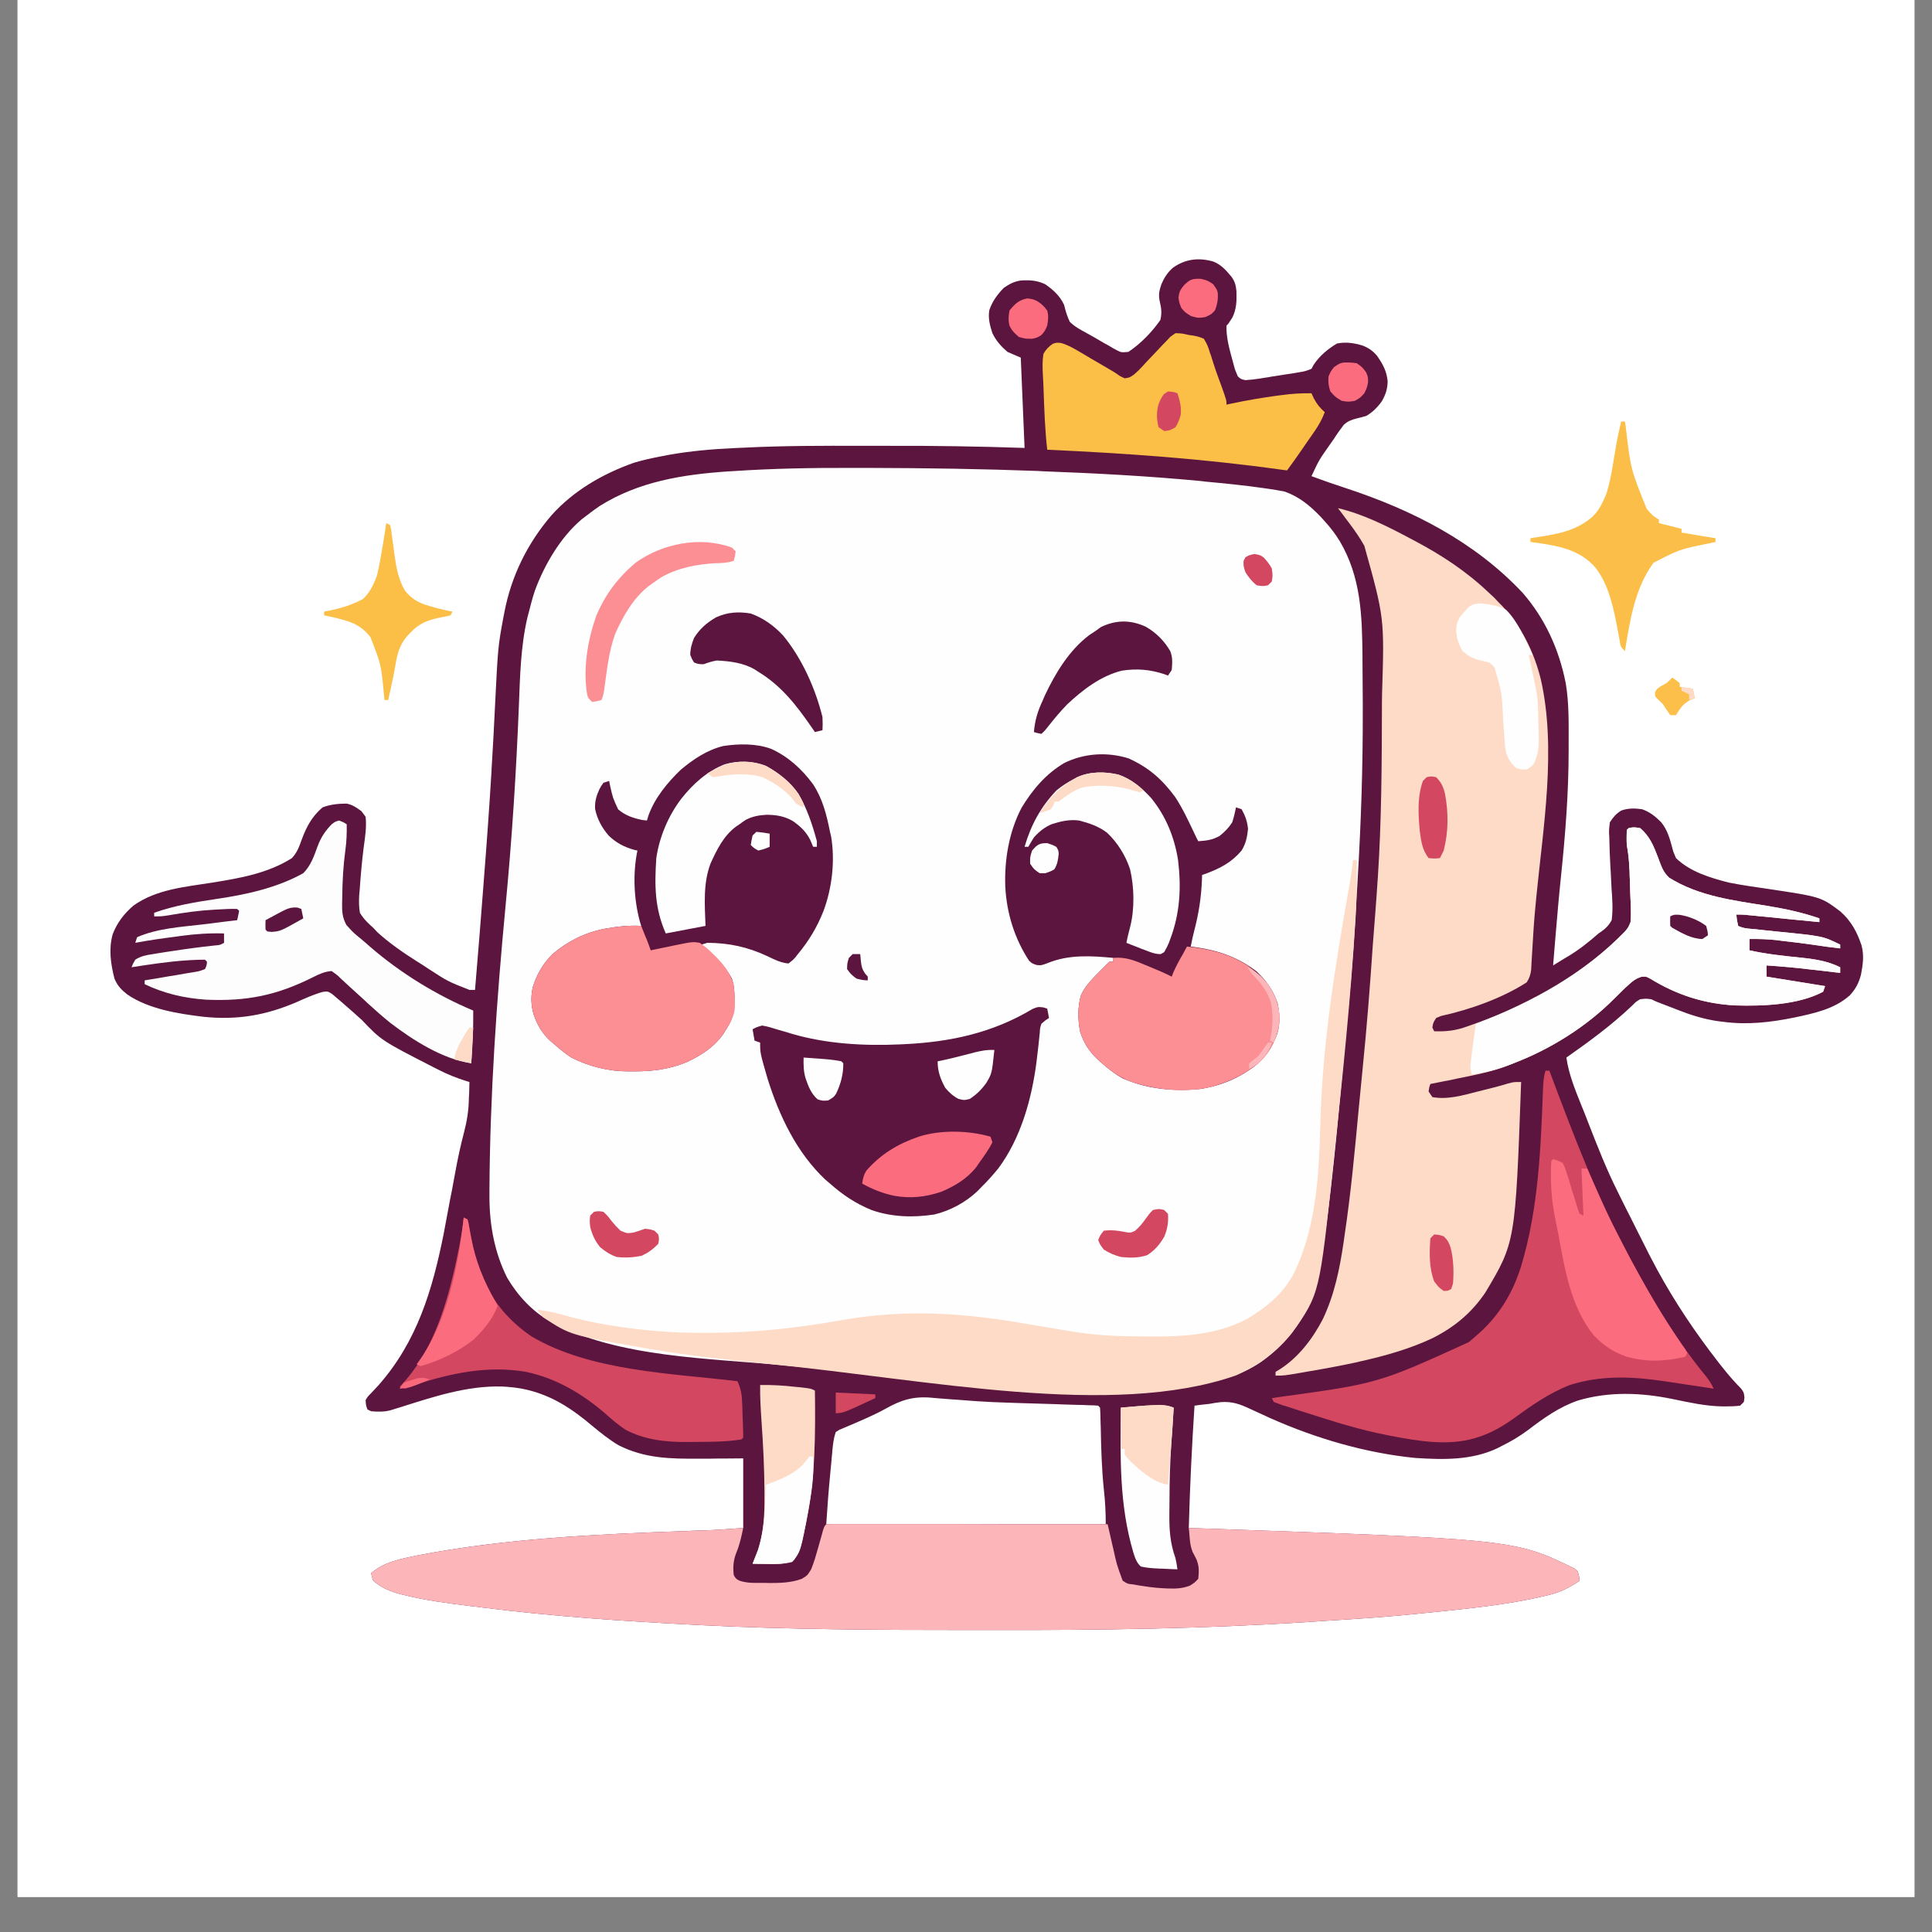 <svg xmlns="http://www.w3.org/2000/svg" xmlns:xlink="http://www.w3.org/1999/xlink" width="72" zoomAndPan="magnify" viewBox="0 0 54 54" height="72" preserveAspectRatio="xMidYMid meet" version="1.0"><rect x="0" y="0" width="54" height="54" fill="#808080" stroke="none"/><defs><clipPath id="66074da869"><path d="M 0.492 0 L 53.508 0 L 53.508 53.02 L 0.492 53.02 Z M 0.492 0 " clip-rule="nonzero"/></clipPath></defs><g clip-path="url(#66074da869)"><path fill="#ffffff" d="M 0.492 0 L 53.508 0 L 53.508 53.02 L 0.492 53.02 Z M 0.492 0 " fill-opacity="1" fill-rule="nonzero"/><path fill="#ffffff" d="M 0.492 0 L 53.508 0 L 53.508 53.02 L 0.492 53.02 Z M 0.492 0 " fill-opacity="1" fill-rule="nonzero"/></g><path fill="#fefefe" d="M 33.918 7.312 C 34.137 7.402 34.27 7.555 34.422 7.738 C 34.516 7.867 34.543 7.977 34.559 8.137 C 34.566 8.406 34.566 8.629 34.445 8.875 C 34.336 9.047 34.336 9.047 34.281 9.102 C 34.27 9.441 34.367 9.773 34.457 10.102 L 34.488 10.219 C 34.523 10.348 34.523 10.348 34.598 10.52 C 34.684 10.598 34.684 10.598 34.809 10.625 C 34.941 10.617 35.074 10.602 35.207 10.582 L 35.324 10.562 C 35.402 10.551 35.484 10.539 35.562 10.523 C 35.688 10.504 35.809 10.484 35.934 10.465 L 36.168 10.43 L 36.281 10.41 C 36.473 10.379 36.473 10.379 36.656 10.309 L 36.715 10.199 C 36.883 9.945 37.109 9.758 37.367 9.602 C 37.617 9.551 37.848 9.586 38.09 9.66 C 38.262 9.73 38.371 9.805 38.492 9.949 C 38.656 10.188 38.758 10.371 38.785 10.66 C 38.781 10.871 38.73 11.027 38.625 11.211 C 38.504 11.383 38.371 11.516 38.188 11.625 C 38.102 11.652 38.012 11.672 37.922 11.695 C 37.773 11.734 37.68 11.766 37.562 11.871 C 37.465 11.996 37.375 12.121 37.289 12.258 C 37.246 12.32 37.199 12.387 37.152 12.453 C 36.867 12.859 36.867 12.859 36.656 13.309 C 36.98 13.43 37.309 13.543 37.641 13.652 C 39.48 14.258 41.215 15.141 42.555 16.566 C 43.188 17.293 43.574 18.148 43.762 19.09 C 43.859 19.664 43.844 20.246 43.844 20.824 L 43.844 20.969 C 43.844 22.145 43.754 23.301 43.633 24.469 C 43.574 25.023 43.527 25.578 43.48 26.133 L 43.469 26.262 C 43.449 26.504 43.43 26.742 43.41 26.984 C 43.52 26.918 43.629 26.852 43.734 26.785 L 43.828 26.73 C 44.133 26.547 44.41 26.328 44.68 26.09 L 44.777 26.023 C 44.902 25.93 44.973 25.855 45.047 25.719 C 45.086 25.422 45.066 25.133 45.043 24.832 C 45.039 24.754 45.035 24.672 45.031 24.594 C 45.027 24.477 45.02 24.355 45.012 24.238 C 44.996 23.953 44.984 23.672 44.98 23.391 L 44.973 23.277 C 44.973 23.172 44.973 23.172 44.996 22.984 C 45.09 22.84 45.164 22.75 45.312 22.656 C 45.504 22.586 45.688 22.59 45.891 22.617 C 46.105 22.688 46.27 22.82 46.426 22.977 C 46.602 23.188 46.672 23.441 46.742 23.703 C 46.773 23.82 46.773 23.82 46.844 23.984 C 47.238 24.367 47.801 24.535 48.32 24.668 C 48.672 24.738 49.027 24.789 49.383 24.84 C 50.895 25.066 50.895 25.066 51.441 25.477 C 51.742 25.746 51.906 26.047 52.031 26.426 C 52.105 26.711 52.07 26.953 52.016 27.238 C 51.953 27.477 51.871 27.637 51.703 27.82 C 51.273 28.203 50.715 28.32 50.164 28.438 C 49.492 28.574 48.848 28.652 48.16 28.559 L 48.023 28.543 C 47.613 28.484 47.246 28.367 46.863 28.215 L 46.691 28.148 C 46.289 27.996 46.289 27.996 46.156 27.93 C 46.004 27.91 46.004 27.91 45.84 27.93 C 45.719 28.004 45.719 28.004 45.617 28.109 C 45.051 28.648 44.422 29.109 43.781 29.559 C 43.848 30.027 44.02 30.445 44.195 30.883 C 44.266 31.051 44.332 31.223 44.398 31.395 C 44.648 32.035 44.898 32.676 45.207 33.293 L 45.309 33.5 C 45.395 33.676 45.484 33.852 45.574 34.027 C 45.629 34.137 45.68 34.242 45.734 34.348 C 45.82 34.523 45.91 34.699 46 34.875 C 46.047 34.969 46.094 35.066 46.145 35.16 C 46.613 36.07 47.176 36.945 47.793 37.766 L 47.859 37.852 C 48.113 38.191 48.371 38.516 48.668 38.816 C 48.742 38.922 48.742 38.922 48.758 39.059 L 48.742 39.184 L 48.637 39.289 C 48.504 39.305 48.383 39.309 48.25 39.309 L 48.133 39.309 C 47.664 39.301 47.215 39.199 46.758 39.105 C 45.871 38.922 44.977 38.887 44.105 39.145 C 43.582 39.324 43.145 39.637 42.711 39.969 C 42.473 40.145 42.227 40.293 41.961 40.422 L 41.855 40.477 C 41.133 40.82 40.336 40.801 39.555 40.75 C 38.172 40.613 36.777 40.203 35.512 39.641 L 35.41 39.594 C 35.254 39.523 35.098 39.453 34.941 39.379 C 34.652 39.242 34.43 39.164 34.109 39.191 C 34.008 39.203 33.906 39.219 33.809 39.238 C 33.723 39.246 33.641 39.258 33.555 39.266 L 33.387 39.289 C 33.312 40.43 33.258 41.566 33.227 42.707 L 33.324 42.711 C 42.332 43.023 42.332 43.023 44.012 43.844 L 44.098 43.918 C 44.137 44.059 44.137 44.059 44.152 44.18 C 43.883 44.363 43.633 44.496 43.316 44.574 L 43.188 44.605 C 42.129 44.859 41.023 44.961 39.941 45.074 L 39.812 45.086 C 38.902 45.184 37.992 45.246 37.078 45.301 C 36.906 45.312 36.738 45.324 36.566 45.336 C 33.656 45.523 30.746 45.566 27.832 45.559 C 27.547 45.559 27.262 45.559 26.98 45.559 C 24.531 45.559 22.086 45.547 19.641 45.426 L 19.484 45.418 C 17.484 45.316 15.492 45.184 13.508 44.934 C 13.387 44.918 13.27 44.902 13.152 44.891 C 12.523 44.812 11.898 44.734 11.281 44.578 L 11.168 44.551 C 10.898 44.477 10.637 44.367 10.43 44.18 C 10.391 44.066 10.391 44.066 10.375 43.969 C 10.746 43.652 11.203 43.57 11.672 43.473 C 14.125 43 16.691 42.879 19.184 42.793 L 19.34 42.785 C 19.434 42.781 19.527 42.781 19.621 42.777 C 20.008 42.766 20.387 42.734 20.773 42.707 L 20.773 40.762 L 20.309 40.766 C 20.16 40.766 20.012 40.766 19.859 40.77 C 19.758 40.77 19.652 40.77 19.551 40.77 C 18.746 40.777 18.023 40.766 17.289 40.395 C 17.031 40.242 16.797 40.055 16.566 39.863 C 15.965 39.355 15.387 38.973 14.598 38.816 C 14.453 38.789 14.32 38.773 14.176 38.762 L 14.043 38.754 C 13.055 38.723 12.109 39.043 11.18 39.336 L 11.039 39.379 L 10.914 39.418 C 10.73 39.465 10.566 39.461 10.375 39.445 L 10.27 39.395 C 10.227 39.273 10.227 39.273 10.219 39.133 C 10.277 39.035 10.277 39.035 10.371 38.941 L 10.473 38.832 L 10.586 38.711 C 11.66 37.488 12.086 36.055 12.398 34.5 C 12.449 34.227 12.5 33.957 12.551 33.684 C 12.574 33.559 12.598 33.43 12.625 33.305 C 12.656 33.133 12.688 32.965 12.719 32.797 C 12.789 32.406 12.871 32.023 12.973 31.637 C 13.055 31.32 13.102 31.02 13.105 30.691 L 13.113 30.559 C 13.117 30.453 13.117 30.348 13.121 30.242 L 13.031 30.215 C 12.758 30.129 12.5 30.027 12.246 29.895 L 12.137 29.84 C 10.664 29.086 10.664 29.086 10.113 28.508 C 9.957 28.363 9.797 28.227 9.637 28.086 L 9.512 27.977 L 9.391 27.875 L 9.281 27.781 C 9.164 27.707 9.164 27.707 9.023 27.723 C 8.773 27.793 8.547 27.895 8.312 28 C 7.441 28.379 6.621 28.52 5.676 28.418 C 4.965 28.332 4.156 28.203 3.559 27.797 C 3.391 27.664 3.281 27.551 3.199 27.352 C 3.094 26.941 3.035 26.531 3.148 26.117 C 3.27 25.793 3.469 25.535 3.73 25.312 C 4.371 24.852 5.184 24.789 5.941 24.668 C 6.715 24.543 7.488 24.41 8.16 23.984 C 8.309 23.824 8.367 23.652 8.441 23.445 C 8.574 23.09 8.727 22.816 9.016 22.566 C 9.238 22.484 9.453 22.461 9.691 22.461 C 9.867 22.5 9.953 22.566 10.102 22.672 L 10.219 22.828 C 10.25 23.113 10.207 23.379 10.168 23.664 C 10.117 24.059 10.082 24.457 10.055 24.852 L 10.039 25.027 C 10.031 25.195 10.031 25.344 10.059 25.512 C 10.16 25.68 10.281 25.801 10.43 25.93 L 10.551 26.059 C 10.891 26.367 11.254 26.617 11.641 26.863 C 11.75 26.93 11.859 27 11.969 27.074 C 12.516 27.43 12.516 27.43 13.121 27.668 L 13.277 27.668 C 13.359 26.695 13.438 25.723 13.512 24.75 L 13.52 24.637 C 13.602 23.609 13.676 22.578 13.738 21.551 C 13.738 21.496 13.742 21.445 13.746 21.391 C 13.777 20.863 13.809 20.336 13.832 19.805 C 13.918 18.078 13.918 18.078 14.07 17.254 L 14.094 17.133 C 14.285 16.113 14.738 15.188 15.418 14.398 C 16.035 13.711 16.848 13.242 17.719 12.934 C 17.977 12.855 18.238 12.801 18.504 12.75 L 18.684 12.715 C 19.301 12.605 19.922 12.551 20.551 12.523 C 20.633 12.52 20.719 12.516 20.801 12.512 C 21.902 12.457 23.004 12.457 24.105 12.461 C 24.359 12.461 24.617 12.461 24.875 12.461 C 26.129 12.457 27.379 12.477 28.637 12.52 L 28.531 9.996 L 28.16 9.836 C 27.98 9.68 27.84 9.527 27.738 9.312 C 27.668 9.098 27.613 8.895 27.652 8.668 C 27.738 8.418 27.871 8.238 28.055 8.047 C 28.207 7.941 28.344 7.867 28.531 7.84 C 28.785 7.824 28.984 7.836 29.215 7.945 C 29.441 8.102 29.625 8.27 29.742 8.523 L 29.77 8.633 C 29.805 8.762 29.844 8.875 29.902 8.996 C 30.039 9.133 30.207 9.219 30.375 9.312 C 30.457 9.355 30.535 9.402 30.613 9.445 C 30.699 9.496 30.781 9.543 30.867 9.594 L 30.996 9.664 L 31.113 9.734 L 31.223 9.793 C 31.34 9.852 31.34 9.852 31.539 9.836 C 31.875 9.613 32.203 9.277 32.434 8.941 C 32.477 8.738 32.461 8.617 32.414 8.418 C 32.375 8.23 32.402 8.125 32.461 7.945 C 32.539 7.762 32.625 7.629 32.773 7.492 C 33.117 7.238 33.508 7.191 33.918 7.312 M 24.758 39.371 C 24.426 39.555 24.078 39.699 23.734 39.848 L 23.586 39.91 L 23.457 39.965 L 23.359 40.027 C 23.301 40.195 23.285 40.348 23.266 40.527 L 23.258 40.633 C 23.25 40.703 23.242 40.777 23.238 40.848 C 23.227 40.957 23.215 41.066 23.207 41.172 C 23.16 41.648 23.125 42.125 23.094 42.602 L 30.906 42.602 C 30.906 42.277 30.891 41.973 30.855 41.652 C 30.793 41.066 30.777 40.48 30.766 39.891 L 30.762 39.781 C 30.758 39.684 30.758 39.582 30.754 39.484 L 30.746 39.344 L 30.695 39.289 C 30.609 39.281 30.523 39.277 30.438 39.277 L 30.27 39.27 L 30.086 39.266 L 29.695 39.254 L 29.492 39.246 C 27.629 39.191 27.629 39.191 26.781 39.125 L 26.605 39.113 C 26.199 39.082 26.199 39.082 26.031 39.066 C 25.527 39.023 25.188 39.129 24.758 39.371 " fill-opacity="1" fill-rule="nonzero"/><path fill="#5b153e" d="M 33.918 7.312 C 34.137 7.402 34.27 7.555 34.422 7.738 C 34.516 7.867 34.543 7.977 34.559 8.137 C 34.566 8.406 34.566 8.629 34.445 8.875 C 34.336 9.047 34.336 9.047 34.281 9.102 C 34.27 9.441 34.367 9.773 34.457 10.102 L 34.488 10.219 C 34.523 10.348 34.523 10.348 34.598 10.52 C 34.684 10.598 34.684 10.598 34.809 10.625 C 34.941 10.617 35.074 10.602 35.207 10.582 L 35.324 10.562 C 35.402 10.551 35.484 10.539 35.562 10.523 C 35.688 10.504 35.809 10.484 35.934 10.465 L 36.168 10.43 L 36.281 10.41 C 36.473 10.379 36.473 10.379 36.656 10.309 L 36.715 10.199 C 36.883 9.945 37.109 9.758 37.367 9.602 C 37.617 9.551 37.848 9.586 38.09 9.66 C 38.262 9.73 38.371 9.805 38.492 9.949 C 38.656 10.188 38.758 10.371 38.785 10.66 C 38.781 10.871 38.73 11.027 38.625 11.211 C 38.504 11.383 38.371 11.516 38.188 11.625 C 38.102 11.652 38.012 11.672 37.922 11.695 C 37.773 11.734 37.68 11.766 37.562 11.871 C 37.465 11.996 37.375 12.121 37.289 12.258 C 37.246 12.32 37.199 12.387 37.152 12.453 C 36.867 12.859 36.867 12.859 36.656 13.309 C 36.98 13.43 37.309 13.543 37.641 13.652 C 39.48 14.258 41.215 15.141 42.555 16.566 C 43.188 17.293 43.574 18.148 43.762 19.09 C 43.859 19.664 43.844 20.246 43.844 20.824 L 43.844 20.969 C 43.844 22.145 43.754 23.301 43.633 24.469 C 43.574 25.023 43.527 25.578 43.48 26.133 L 43.469 26.262 C 43.449 26.504 43.43 26.742 43.41 26.984 C 43.52 26.918 43.629 26.852 43.734 26.785 L 43.828 26.73 C 44.133 26.547 44.41 26.328 44.68 26.09 L 44.777 26.023 C 44.902 25.93 44.973 25.855 45.047 25.719 C 45.086 25.422 45.066 25.133 45.043 24.832 C 45.039 24.754 45.035 24.672 45.031 24.594 C 45.027 24.477 45.02 24.355 45.012 24.238 C 44.996 23.953 44.984 23.672 44.98 23.391 L 44.973 23.277 C 44.973 23.172 44.973 23.172 44.996 22.984 C 45.09 22.84 45.164 22.75 45.312 22.656 C 45.504 22.586 45.688 22.59 45.891 22.617 C 46.105 22.688 46.27 22.82 46.426 22.977 C 46.602 23.188 46.672 23.441 46.742 23.703 C 46.773 23.82 46.773 23.82 46.844 23.984 C 47.238 24.367 47.801 24.535 48.32 24.668 C 48.672 24.738 49.027 24.789 49.383 24.84 C 50.895 25.066 50.895 25.066 51.441 25.477 C 51.742 25.746 51.906 26.047 52.031 26.426 C 52.105 26.711 52.07 26.953 52.016 27.238 C 51.953 27.477 51.871 27.637 51.703 27.82 C 51.273 28.203 50.715 28.32 50.164 28.438 C 49.492 28.574 48.848 28.652 48.16 28.559 L 48.023 28.543 C 47.613 28.484 47.246 28.367 46.863 28.215 L 46.691 28.148 C 46.289 27.996 46.289 27.996 46.156 27.93 C 46.004 27.91 46.004 27.91 45.84 27.93 C 45.719 28.004 45.719 28.004 45.617 28.109 C 45.051 28.648 44.422 29.109 43.781 29.559 C 43.848 30.027 44.02 30.445 44.195 30.883 C 44.266 31.051 44.332 31.223 44.398 31.395 C 44.648 32.035 44.898 32.676 45.207 33.293 L 45.309 33.5 C 45.395 33.676 45.484 33.852 45.574 34.027 C 45.629 34.137 45.68 34.242 45.734 34.348 C 45.82 34.523 45.91 34.699 46 34.875 C 46.047 34.969 46.094 35.066 46.145 35.16 C 46.613 36.07 47.176 36.945 47.793 37.766 L 47.859 37.852 C 48.113 38.191 48.371 38.516 48.668 38.816 C 48.742 38.922 48.742 38.922 48.758 39.059 L 48.742 39.184 L 48.637 39.289 C 48.504 39.305 48.383 39.309 48.25 39.309 L 48.133 39.309 C 47.664 39.301 47.215 39.199 46.758 39.105 C 45.871 38.922 44.977 38.887 44.105 39.145 C 43.582 39.324 43.145 39.637 42.711 39.969 C 42.473 40.145 42.227 40.293 41.961 40.422 L 41.855 40.477 C 41.133 40.82 40.336 40.801 39.555 40.75 C 38.172 40.613 36.777 40.203 35.512 39.641 L 35.41 39.594 C 35.254 39.523 35.098 39.453 34.941 39.379 C 34.652 39.242 34.43 39.164 34.109 39.191 C 34.008 39.203 33.906 39.219 33.809 39.238 C 33.723 39.246 33.641 39.258 33.555 39.266 L 33.387 39.289 C 33.312 40.43 33.258 41.566 33.227 42.707 L 33.324 42.711 C 42.332 43.023 42.332 43.023 44.012 43.844 L 44.098 43.918 C 44.137 44.059 44.137 44.059 44.152 44.18 C 43.883 44.363 43.633 44.496 43.316 44.574 L 43.188 44.605 C 42.129 44.859 41.023 44.961 39.941 45.074 L 39.812 45.086 C 38.902 45.184 37.992 45.246 37.078 45.301 C 36.906 45.312 36.738 45.324 36.566 45.336 C 33.656 45.523 30.746 45.566 27.832 45.559 C 27.547 45.559 27.262 45.559 26.98 45.559 C 24.531 45.559 22.086 45.547 19.641 45.426 L 19.484 45.418 C 17.484 45.316 15.492 45.184 13.508 44.934 C 13.387 44.918 13.27 44.902 13.152 44.891 C 12.523 44.812 11.898 44.734 11.281 44.578 L 11.168 44.551 C 10.898 44.477 10.637 44.367 10.43 44.18 C 10.391 44.066 10.391 44.066 10.375 43.969 C 10.746 43.652 11.203 43.57 11.672 43.473 C 14.125 43 16.691 42.879 19.184 42.793 L 19.34 42.785 C 19.434 42.781 19.527 42.781 19.621 42.777 C 20.008 42.766 20.387 42.734 20.773 42.707 L 20.773 40.762 L 20.309 40.766 C 20.16 40.766 20.012 40.766 19.859 40.77 C 19.758 40.77 19.652 40.77 19.551 40.77 C 18.746 40.777 18.023 40.766 17.289 40.395 C 17.031 40.242 16.797 40.055 16.566 39.863 C 15.965 39.355 15.387 38.973 14.598 38.816 C 14.453 38.789 14.32 38.773 14.176 38.762 L 14.043 38.754 C 13.055 38.723 12.109 39.043 11.18 39.336 L 11.039 39.379 L 10.914 39.418 C 10.73 39.465 10.566 39.461 10.375 39.445 L 10.27 39.395 C 10.227 39.273 10.227 39.273 10.219 39.133 C 10.277 39.035 10.277 39.035 10.371 38.941 L 10.473 38.832 L 10.586 38.711 C 11.66 37.488 12.086 36.055 12.398 34.5 C 12.449 34.227 12.5 33.957 12.551 33.684 C 12.574 33.559 12.598 33.43 12.625 33.305 C 12.656 33.133 12.688 32.965 12.719 32.797 C 12.789 32.406 12.871 32.023 12.973 31.637 C 13.055 31.32 13.102 31.02 13.105 30.691 L 13.113 30.559 C 13.117 30.453 13.117 30.348 13.121 30.242 L 13.031 30.215 C 12.758 30.129 12.5 30.027 12.246 29.895 L 12.137 29.84 C 10.664 29.086 10.664 29.086 10.113 28.508 C 9.957 28.363 9.797 28.227 9.637 28.086 L 9.512 27.977 L 9.391 27.875 L 9.281 27.781 C 9.164 27.707 9.164 27.707 9.023 27.723 C 8.773 27.793 8.547 27.895 8.312 28 C 7.441 28.379 6.621 28.52 5.676 28.418 C 4.965 28.332 4.156 28.203 3.559 27.797 C 3.391 27.664 3.281 27.551 3.199 27.352 C 3.094 26.941 3.035 26.531 3.148 26.117 C 3.27 25.793 3.469 25.535 3.73 25.312 C 4.371 24.852 5.184 24.789 5.941 24.668 C 6.715 24.543 7.488 24.41 8.16 23.984 C 8.309 23.824 8.367 23.652 8.441 23.445 C 8.574 23.09 8.727 22.816 9.016 22.566 C 9.238 22.484 9.453 22.461 9.691 22.461 C 9.867 22.5 9.953 22.566 10.102 22.672 L 10.219 22.828 C 10.25 23.113 10.207 23.379 10.168 23.664 C 10.117 24.059 10.082 24.457 10.055 24.852 L 10.039 25.027 C 10.031 25.195 10.031 25.344 10.059 25.512 C 10.16 25.68 10.281 25.801 10.43 25.93 L 10.551 26.059 C 10.891 26.367 11.254 26.617 11.641 26.863 C 11.75 26.93 11.859 27 11.969 27.074 C 12.516 27.43 12.516 27.43 13.121 27.668 L 13.277 27.668 C 13.359 26.695 13.438 25.723 13.512 24.75 L 13.52 24.637 C 13.602 23.609 13.676 22.578 13.738 21.551 C 13.738 21.496 13.742 21.445 13.746 21.391 C 13.777 20.863 13.809 20.336 13.832 19.805 C 13.918 18.078 13.918 18.078 14.07 17.254 L 14.094 17.133 C 14.285 16.113 14.738 15.188 15.418 14.398 C 16.035 13.711 16.848 13.242 17.719 12.934 C 17.977 12.855 18.238 12.801 18.504 12.75 L 18.684 12.715 C 19.301 12.605 19.922 12.551 20.551 12.523 C 20.633 12.52 20.719 12.516 20.801 12.512 C 21.902 12.457 23.004 12.457 24.105 12.461 C 24.359 12.461 24.617 12.461 24.875 12.461 C 26.129 12.457 27.379 12.477 28.637 12.52 L 28.531 9.996 L 28.16 9.836 C 27.98 9.68 27.84 9.527 27.738 9.312 C 27.668 9.098 27.613 8.895 27.652 8.668 C 27.738 8.418 27.871 8.238 28.055 8.047 C 28.207 7.941 28.344 7.867 28.531 7.84 C 28.785 7.824 28.984 7.836 29.215 7.945 C 29.441 8.102 29.625 8.27 29.742 8.523 L 29.77 8.633 C 29.805 8.762 29.844 8.875 29.902 8.996 C 30.039 9.133 30.207 9.219 30.375 9.312 C 30.457 9.355 30.535 9.402 30.613 9.445 C 30.699 9.496 30.781 9.543 30.867 9.594 L 30.996 9.664 L 31.113 9.734 L 31.223 9.793 C 31.34 9.852 31.34 9.852 31.539 9.836 C 31.875 9.613 32.203 9.277 32.434 8.941 C 32.477 8.738 32.461 8.617 32.414 8.418 C 32.375 8.23 32.402 8.125 32.461 7.945 C 32.539 7.762 32.625 7.629 32.773 7.492 C 33.117 7.238 33.508 7.191 33.918 7.312 M 20.492 13.168 L 20.352 13.176 C 19.086 13.262 17.852 13.457 16.758 14.145 C 16.633 14.23 16.512 14.32 16.391 14.414 L 16.262 14.512 C 15.664 15.016 15.215 15.789 14.949 16.512 C 14.879 16.723 14.824 16.938 14.77 17.152 L 14.738 17.273 C 14.555 18.062 14.535 18.895 14.504 19.699 C 14.43 21.578 14.309 23.461 14.129 25.336 C 13.879 27.965 13.695 30.621 13.68 33.266 L 13.68 33.473 C 13.684 34.254 13.824 35.012 14.176 35.715 C 14.469 36.211 14.871 36.648 15.379 36.938 C 17.285 37.961 19.852 37.957 21.973 38.168 C 22.09 38.18 22.211 38.191 22.328 38.203 C 23.438 38.316 24.543 38.402 25.652 38.477 L 25.906 38.496 C 28.348 38.66 30.797 38.809 33.242 38.672 L 33.438 38.66 C 34.086 38.617 34.684 38.438 35.23 38.078 C 35.863 37.629 36.336 37.051 36.656 36.344 C 36.832 35.84 36.926 35.328 36.996 34.801 L 37.012 34.684 C 37.285 32.734 37.445 30.77 37.625 28.812 C 37.648 28.559 37.676 28.305 37.699 28.051 C 37.797 27.035 37.867 26.016 37.922 24.996 C 37.934 24.844 37.941 24.688 37.949 24.535 C 38.043 22.973 38.094 21.41 38.09 19.844 L 38.09 19.664 C 38.086 19.262 38.086 18.863 38.082 18.461 L 38.082 18.324 C 38.07 17.188 38.039 16.133 37.449 15.129 C 37.328 14.93 37.184 14.742 37.027 14.57 L 36.918 14.449 C 36.625 14.141 36.305 13.875 35.898 13.738 C 35.762 13.711 35.629 13.688 35.492 13.668 L 35.332 13.645 C 34.789 13.566 34.238 13.512 33.691 13.461 L 33.562 13.445 C 32.094 13.305 30.621 13.227 29.148 13.172 L 29.012 13.164 C 27.438 13.105 25.867 13.082 24.293 13.078 C 24.133 13.078 23.973 13.078 23.816 13.078 C 22.703 13.074 21.602 13.094 20.492 13.168 M 24.758 39.371 C 24.426 39.555 24.078 39.699 23.734 39.848 L 23.586 39.91 L 23.457 39.965 L 23.359 40.027 C 23.301 40.195 23.285 40.348 23.266 40.527 L 23.258 40.633 C 23.25 40.703 23.242 40.777 23.238 40.848 C 23.227 40.957 23.215 41.066 23.207 41.172 C 23.16 41.648 23.125 42.125 23.094 42.602 L 30.906 42.602 C 30.906 42.277 30.891 41.973 30.855 41.652 C 30.793 41.066 30.777 40.48 30.766 39.891 L 30.762 39.781 C 30.758 39.684 30.758 39.582 30.754 39.484 L 30.746 39.344 L 30.695 39.289 C 30.609 39.281 30.523 39.277 30.438 39.277 L 30.27 39.27 L 30.086 39.266 L 29.695 39.254 L 29.492 39.246 C 27.629 39.191 27.629 39.191 26.781 39.125 L 26.605 39.113 C 26.199 39.082 26.199 39.082 26.031 39.066 C 25.527 39.023 25.188 39.129 24.758 39.371 " fill-opacity="1" fill-rule="nonzero"/><path fill="#fddbc7" d="M 37.395 14.203 C 38.098 14.367 38.77 14.707 39.402 15.043 L 39.52 15.105 C 40.289 15.512 40.984 15.965 41.617 16.57 L 41.758 16.699 L 41.883 16.832 L 41.973 16.922 C 42.516 17.488 42.883 18.234 43.066 18.988 C 43.508 20.922 43.133 23.117 42.941 25.066 C 42.906 25.418 42.875 25.766 42.855 26.113 L 42.848 26.227 C 42.836 26.402 42.828 26.578 42.816 26.75 L 42.805 26.938 L 42.797 27.102 C 42.777 27.246 42.75 27.336 42.672 27.457 C 41.973 27.906 41.086 28.219 40.273 28.398 L 40.141 28.453 C 40.059 28.582 40.059 28.582 40.035 28.719 L 40.086 28.824 C 40.43 28.836 40.691 28.805 41.012 28.688 L 41.133 28.645 C 41.262 28.602 41.387 28.555 41.512 28.508 L 41.625 28.465 C 43.016 27.949 44.383 27.105 45.418 26.035 C 45.512 25.922 45.512 25.922 45.574 25.773 C 45.586 25.633 45.586 25.496 45.582 25.355 L 45.578 25.234 C 45.574 25.152 45.57 25.066 45.566 24.984 C 45.562 24.855 45.559 24.73 45.555 24.602 C 45.551 24.52 45.547 24.438 45.547 24.355 L 45.539 24.242 C 45.531 24.031 45.508 23.824 45.469 23.617 C 45.461 23.473 45.465 23.34 45.469 23.195 L 45.523 23.145 C 45.664 23.117 45.664 23.117 45.84 23.145 C 46.113 23.371 46.219 23.645 46.344 23.969 L 46.387 24.086 C 46.457 24.273 46.508 24.391 46.652 24.531 C 47.484 25.051 48.453 25.168 49.402 25.32 C 49.898 25.402 50.375 25.504 50.852 25.668 L 50.852 25.773 L 50.656 25.754 C 50.418 25.73 50.176 25.707 49.938 25.684 C 49.832 25.672 49.73 25.664 49.625 25.652 C 49.477 25.637 49.328 25.621 49.18 25.609 L 49.035 25.594 L 48.906 25.582 L 48.789 25.57 C 48.703 25.562 48.617 25.562 48.531 25.562 C 48.547 25.719 48.547 25.719 48.582 25.879 C 48.738 25.957 48.902 25.957 49.074 25.973 L 49.316 26 C 49.441 26.012 49.566 26.027 49.691 26.039 C 50.949 26.164 50.949 26.164 51.434 26.402 L 51.434 26.508 C 51.18 26.48 50.926 26.445 50.676 26.406 C 50.375 26.363 50.078 26.328 49.777 26.293 L 49.66 26.277 C 49.406 26.25 49.156 26.242 48.898 26.246 L 48.898 26.562 C 49.359 26.664 49.824 26.715 50.293 26.762 C 50.684 26.801 51.074 26.855 51.434 27.035 L 51.434 27.191 L 51.316 27.18 C 51.141 27.16 50.965 27.137 50.789 27.117 L 50.609 27.098 C 50.199 27.047 49.789 27.012 49.375 26.984 L 49.375 27.297 L 51.012 27.562 L 50.957 27.719 C 50.262 28.09 49.27 28.125 48.496 28.102 C 47.629 28.055 46.863 27.809 46.121 27.352 C 46 27.289 46 27.289 45.863 27.305 C 45.719 27.355 45.641 27.414 45.531 27.516 L 45.418 27.617 C 45.324 27.707 45.23 27.801 45.137 27.895 C 44.352 28.688 43.348 29.32 42.305 29.719 L 42.168 29.773 C 41.719 29.949 41.246 30.043 40.773 30.137 L 40.652 30.164 C 40.43 30.207 40.207 30.254 39.98 30.297 C 39.945 30.395 39.945 30.395 39.93 30.508 L 40.035 30.664 C 40.453 30.742 40.883 30.617 41.289 30.512 L 41.461 30.469 C 41.691 30.414 41.918 30.355 42.145 30.285 C 42.305 30.242 42.305 30.242 42.516 30.242 C 42.355 34.723 42.355 34.723 41.512 36.133 C 41.121 36.707 40.645 37.098 40.031 37.406 C 39.402 37.703 38.715 37.895 38.039 38.047 L 37.891 38.082 C 37.453 38.176 37.012 38.258 36.57 38.332 L 36.371 38.367 C 35.895 38.449 35.895 38.449 35.652 38.449 L 35.652 38.344 L 35.781 38.266 C 36.301 37.93 36.691 37.414 36.973 36.871 C 37.301 36.18 37.445 35.465 37.555 34.715 L 37.578 34.551 C 37.758 33.359 37.867 32.16 37.98 30.957 C 38.016 30.594 38.051 30.23 38.086 29.867 C 38.203 28.715 38.293 27.559 38.371 26.402 C 38.395 26.102 38.418 25.805 38.441 25.504 C 38.465 25.207 38.484 24.91 38.504 24.617 L 38.512 24.508 C 38.613 22.961 38.621 21.41 38.625 19.859 C 38.625 19.703 38.625 19.547 38.629 19.387 C 38.695 17.27 38.695 17.27 38.133 15.254 C 38.008 15.031 37.867 14.828 37.711 14.621 L 37.613 14.492 C 37.543 14.395 37.469 14.297 37.395 14.203 " fill-opacity="1" fill-rule="nonzero"/><path fill="#fcb5b9" d="M 23.094 42.602 C 23.195 42.598 23.297 42.598 23.398 42.598 L 24.055 42.598 C 24.266 42.598 24.477 42.598 24.688 42.598 C 24.906 42.598 25.129 42.598 25.348 42.598 C 25.766 42.598 26.184 42.598 26.602 42.598 C 27.074 42.598 27.551 42.602 28.023 42.602 C 29.004 42.602 29.98 42.602 30.957 42.602 L 30.98 42.695 C 31.012 42.84 31.047 42.984 31.078 43.125 L 31.113 43.273 C 31.215 43.738 31.215 43.738 31.379 44.18 C 31.516 44.27 31.516 44.27 31.676 44.285 L 31.848 44.316 L 32.012 44.34 L 32.141 44.359 C 32.258 44.375 32.371 44.383 32.488 44.391 L 32.637 44.398 C 32.867 44.406 33.035 44.402 33.258 44.32 C 33.387 44.238 33.387 44.238 33.492 44.129 C 33.512 43.93 33.52 43.781 33.445 43.594 C 33.41 43.52 33.371 43.445 33.332 43.375 C 33.277 43.23 33.262 43.113 33.25 42.961 L 33.238 42.816 L 33.227 42.707 C 42.332 43.02 42.332 43.02 44.012 43.844 L 44.098 43.918 C 44.137 44.059 44.137 44.059 44.152 44.18 C 43.883 44.363 43.633 44.496 43.316 44.574 L 43.188 44.605 C 42.129 44.859 41.023 44.961 39.941 45.074 L 39.812 45.086 C 38.902 45.184 37.992 45.246 37.078 45.301 C 36.906 45.312 36.738 45.324 36.566 45.336 C 33.656 45.523 30.746 45.566 27.832 45.559 C 27.547 45.559 27.262 45.559 26.98 45.559 C 24.531 45.559 22.086 45.547 19.641 45.426 L 19.484 45.418 C 17.484 45.316 15.492 45.184 13.508 44.934 C 13.387 44.918 13.27 44.902 13.152 44.891 C 12.523 44.812 11.898 44.734 11.281 44.578 L 11.168 44.551 C 10.898 44.477 10.637 44.367 10.43 44.18 C 10.391 44.066 10.391 44.066 10.375 43.969 C 10.746 43.652 11.203 43.57 11.672 43.473 C 14.273 42.973 16.988 42.867 19.633 42.777 C 20.016 42.762 20.395 42.738 20.773 42.707 C 20.723 42.945 20.676 43.172 20.582 43.395 C 20.496 43.613 20.484 43.789 20.508 44.023 C 20.57 44.129 20.57 44.129 20.668 44.18 C 20.898 44.258 21.117 44.242 21.359 44.242 L 21.504 44.246 C 21.812 44.246 22.117 44.238 22.41 44.129 C 22.566 44.035 22.566 44.035 22.672 43.863 C 22.754 43.664 22.812 43.457 22.871 43.246 C 22.902 43.137 22.934 43.027 22.965 42.914 L 23.004 42.77 C 23.043 42.656 23.043 42.656 23.094 42.602 " fill-opacity="1" fill-rule="nonzero"/><path fill="#5b153e" d="M 21.562 20.934 C 22.043 21.156 22.414 21.5 22.727 21.922 C 22.996 22.336 23.102 22.77 23.199 23.25 L 23.23 23.379 C 23.344 24.062 23.258 24.816 23.016 25.465 C 22.84 25.91 22.609 26.297 22.301 26.668 L 22.227 26.762 C 22.16 26.836 22.16 26.836 22.039 26.93 C 21.82 26.91 21.645 26.82 21.453 26.727 C 20.902 26.469 20.379 26.355 19.77 26.352 L 19.609 26.402 L 19.715 26.492 C 20.016 26.75 20.266 27 20.457 27.352 C 20.559 27.652 20.531 27.98 20.508 28.297 C 20.465 28.477 20.398 28.617 20.297 28.77 L 20.223 28.891 C 19.961 29.266 19.617 29.484 19.211 29.68 C 18.715 29.887 18.25 29.945 17.719 29.945 L 17.555 29.945 C 17.004 29.945 16.465 29.809 15.969 29.559 C 15.801 29.449 15.648 29.324 15.496 29.191 L 15.391 29.102 C 15.152 28.883 15.02 28.656 14.914 28.352 C 14.84 28.086 14.832 27.848 14.895 27.578 C 15.012 27.223 15.176 26.934 15.441 26.668 C 15.867 26.309 16.34 26.07 16.887 25.961 C 17.234 25.898 17.57 25.859 17.922 25.879 L 17.887 25.766 C 17.715 25.133 17.684 24.418 17.816 23.773 L 17.727 23.754 C 17.441 23.672 17.23 23.562 17.016 23.359 C 16.824 23.137 16.691 22.895 16.633 22.609 C 16.621 22.41 16.668 22.246 16.75 22.066 C 16.805 21.965 16.805 21.965 16.867 21.879 L 17.027 21.828 L 17.051 21.957 C 17.129 22.301 17.129 22.301 17.277 22.621 C 17.477 22.793 17.688 22.863 17.945 22.918 L 18.082 22.934 L 18.125 22.793 C 18.301 22.301 18.656 21.871 19.031 21.512 C 19.383 21.219 19.758 20.965 20.211 20.852 C 20.645 20.785 21.148 20.777 21.562 20.934 M 31.539 21.195 C 32.105 21.449 32.48 21.781 32.844 22.273 C 33.059 22.598 33.219 22.949 33.387 23.301 C 33.418 23.371 33.453 23.441 33.492 23.512 C 33.727 23.496 33.875 23.48 34.086 23.367 C 34.234 23.246 34.336 23.148 34.441 22.984 C 34.488 22.844 34.516 22.711 34.547 22.566 L 34.703 22.617 C 34.809 22.809 34.859 22.949 34.883 23.168 C 34.859 23.395 34.824 23.574 34.703 23.773 C 34.43 24.098 34.113 24.266 33.719 24.414 L 33.598 24.457 L 33.594 24.609 C 33.574 25.09 33.504 25.535 33.383 26 C 33.344 26.152 33.309 26.305 33.281 26.457 L 33.434 26.477 C 34.059 26.566 34.613 26.762 35.117 27.148 C 35.391 27.402 35.59 27.684 35.707 28.035 C 35.773 28.328 35.781 28.59 35.703 28.883 C 35.582 29.227 35.418 29.492 35.148 29.738 C 34.672 30.117 34.145 30.348 33.543 30.438 C 32.805 30.508 32.086 30.445 31.395 30.148 C 31.176 30.031 30.988 29.883 30.801 29.719 L 30.695 29.625 C 30.449 29.398 30.289 29.152 30.188 28.832 C 30.125 28.508 30.117 28.129 30.215 27.812 C 30.344 27.527 30.582 27.309 30.801 27.086 L 30.914 26.969 L 31.012 26.879 L 31.117 26.879 L 31.117 26.773 C 30.5 26.715 29.879 26.676 29.293 26.914 C 29.109 26.984 29.109 26.984 28.977 26.973 C 28.848 26.93 28.848 26.93 28.762 26.852 C 28.355 26.23 28.137 25.523 28.098 24.785 C 28.07 24.035 28.203 23.242 28.555 22.574 C 28.863 22.066 29.234 21.629 29.75 21.324 C 30.312 21.051 30.941 21.012 31.539 21.195 " fill-opacity="1" fill-rule="nonzero"/><path fill="#d34860" d="M 43.199 29.926 L 43.305 29.926 L 43.348 30.039 C 44 31.777 44.66 33.523 45.555 35.156 C 45.605 35.25 45.656 35.348 45.711 35.441 C 46.285 36.504 46.914 37.535 47.684 38.469 C 47.773 38.582 47.84 38.684 47.898 38.816 L 47.785 38.797 C 47.633 38.773 47.48 38.75 47.328 38.727 C 47.246 38.715 47.164 38.703 47.082 38.691 C 46.945 38.672 46.809 38.648 46.676 38.629 L 46.543 38.609 C 45.637 38.473 44.75 38.43 43.867 38.715 C 43.297 38.941 42.809 39.281 42.316 39.641 C 42.004 39.863 41.684 40.051 41.316 40.168 L 41.203 40.203 C 40.449 40.418 39.629 40.277 38.875 40.133 L 38.758 40.109 C 38.008 39.965 37.281 39.734 36.551 39.5 L 36.398 39.453 C 36.262 39.41 36.129 39.367 35.992 39.32 L 35.875 39.285 C 35.781 39.254 35.691 39.219 35.602 39.184 L 35.547 39.078 L 35.727 39.051 C 38.52 38.668 38.52 38.668 41.055 37.512 C 41.121 37.457 41.184 37.402 41.25 37.344 L 41.387 37.223 C 41.941 36.707 42.289 36.113 42.516 35.391 C 43.004 33.77 43.066 32.082 43.129 30.402 C 43.137 30.234 43.145 30.09 43.199 29.926 " fill-opacity="1" fill-rule="nonzero"/><path fill="#5b153e" d="M 29.156 28.156 L 29.27 28.191 L 29.32 28.453 L 29.219 28.52 L 29.109 28.613 C 29.07 28.727 29.07 28.727 29.062 28.859 L 29.047 29.008 L 29.031 29.164 C 29.02 29.277 29.004 29.387 28.992 29.496 L 28.973 29.664 C 28.84 30.707 28.535 31.812 27.898 32.664 C 27.746 32.848 27.59 33.023 27.422 33.188 L 27.32 33.293 C 26.984 33.609 26.566 33.836 26.117 33.945 C 25.531 34.035 24.922 34.02 24.359 33.82 C 23.918 33.641 23.555 33.398 23.199 33.082 L 23.066 32.969 C 22.27 32.219 21.781 31.191 21.457 30.16 C 21.246 29.434 21.246 29.434 21.246 29.141 L 21.09 29.086 L 21.035 28.77 C 21.141 28.711 21.141 28.711 21.301 28.664 C 21.453 28.688 21.598 28.734 21.746 28.781 C 21.832 28.805 21.918 28.832 22.004 28.855 L 22.133 28.895 C 23.09 29.176 24.156 29.238 25.152 29.191 L 25.297 29.184 C 26.578 29.121 27.746 28.867 28.855 28.203 C 29.004 28.141 29.004 28.141 29.156 28.156 " fill-opacity="1" fill-rule="nonzero"/><path fill="#fddbc7" d="M 37.816 24.039 L 37.922 24.039 C 37.926 24.59 37.922 25.141 37.887 25.695 L 37.879 25.805 C 37.75 27.922 37.531 30.039 37.305 32.152 C 37.289 32.289 37.277 32.43 37.262 32.566 C 36.883 36.164 36.883 36.164 36.117 37.25 C 35.691 37.789 35.16 38.176 34.531 38.449 C 31.074 39.648 25.938 38.559 21.5 38.125 L 21.309 38.105 C 20.281 38 19.25 37.891 18.23 37.715 L 18.074 37.688 C 15.941 37.32 15.941 37.32 15.18 36.816 C 15.078 36.699 15.078 36.699 15.02 36.605 C 15.258 36.637 15.484 36.68 15.715 36.746 C 16.148 36.871 16.582 36.965 17.027 37.039 L 17.172 37.062 C 18.016 37.195 18.852 37.258 19.703 37.254 L 19.844 37.254 C 21.09 37.25 22.301 37.117 23.527 36.898 C 25.316 36.582 26.945 36.695 28.727 37.008 C 28.992 37.055 29.258 37.098 29.52 37.141 C 29.652 37.164 29.785 37.188 29.918 37.207 C 30.57 37.32 31.199 37.352 31.863 37.352 C 32.004 37.352 32.145 37.355 32.285 37.355 C 33.172 37.359 34.09 37.281 34.887 36.848 C 35.398 36.531 35.828 36.191 36.129 35.656 C 36.395 35.145 36.559 34.594 36.672 34.035 L 36.695 33.918 C 36.855 33.066 36.883 32.195 36.906 31.328 C 36.969 29.16 37.309 27.055 37.684 24.922 C 37.738 24.629 37.785 24.336 37.816 24.039 " fill-opacity="1" fill-rule="nonzero"/><path fill="#fefefe" d="M 45.523 23.145 C 45.664 23.117 45.664 23.117 45.84 23.145 C 46.113 23.371 46.219 23.645 46.344 23.969 L 46.387 24.086 C 46.457 24.273 46.508 24.391 46.652 24.531 C 47.484 25.051 48.453 25.168 49.402 25.32 C 49.898 25.402 50.375 25.504 50.852 25.668 L 50.852 25.773 L 50.656 25.754 C 50.418 25.73 50.176 25.707 49.938 25.684 C 49.832 25.672 49.73 25.664 49.625 25.652 C 49.477 25.637 49.328 25.621 49.18 25.609 L 49.035 25.594 L 48.906 25.582 L 48.789 25.57 C 48.703 25.562 48.617 25.562 48.531 25.562 C 48.547 25.719 48.547 25.719 48.582 25.879 C 48.738 25.957 48.902 25.957 49.074 25.973 L 49.316 26 C 49.441 26.012 49.566 26.027 49.691 26.039 C 50.949 26.164 50.949 26.164 51.434 26.402 L 51.434 26.508 C 51.18 26.48 50.926 26.445 50.676 26.406 C 50.375 26.363 50.078 26.328 49.777 26.293 L 49.66 26.277 C 49.406 26.25 49.156 26.242 48.898 26.246 L 48.898 26.562 C 49.359 26.664 49.824 26.715 50.293 26.762 C 50.684 26.801 51.074 26.855 51.434 27.035 L 51.434 27.191 L 51.316 27.18 C 51.141 27.16 50.965 27.137 50.789 27.117 L 50.609 27.098 C 50.199 27.047 49.789 27.012 49.375 26.984 L 49.375 27.297 L 51.012 27.562 L 50.957 27.719 C 50.262 28.09 49.27 28.125 48.496 28.102 C 47.629 28.055 46.863 27.809 46.121 27.352 C 46 27.289 46 27.289 45.863 27.305 C 45.719 27.355 45.641 27.414 45.531 27.516 L 45.418 27.617 C 45.324 27.707 45.23 27.801 45.137 27.895 C 44.352 28.688 43.348 29.32 42.305 29.719 L 42.156 29.777 C 41.824 29.906 41.496 29.98 41.141 30.031 C 41.082 29.855 41.094 29.766 41.121 29.582 L 41.141 29.414 L 41.188 29.055 C 41.207 28.906 41.227 28.762 41.25 28.613 L 41.34 28.578 C 42.836 28 44.289 27.199 45.418 26.035 C 45.512 25.922 45.512 25.922 45.574 25.773 C 45.586 25.633 45.586 25.496 45.582 25.355 L 45.578 25.234 C 45.574 25.152 45.57 25.066 45.566 24.984 C 45.562 24.855 45.559 24.73 45.555 24.602 C 45.551 24.52 45.547 24.438 45.547 24.355 L 45.539 24.242 C 45.531 24.031 45.508 23.824 45.469 23.617 C 45.461 23.473 45.465 23.34 45.469 23.195 Z M 45.523 23.145 " fill-opacity="1" fill-rule="nonzero"/><path fill="#fdfdfd" d="M 9.48 22.934 C 9.598 22.98 9.598 22.98 9.691 23.039 C 9.695 23.285 9.688 23.52 9.652 23.77 C 9.594 24.203 9.57 24.637 9.566 25.074 L 9.562 25.238 C 9.559 25.48 9.566 25.633 9.68 25.852 C 9.777 25.961 9.867 26.062 9.98 26.152 L 10.094 26.246 L 10.219 26.352 L 10.352 26.469 C 11.203 27.203 12.191 27.809 13.227 28.246 C 13.234 28.738 13.207 29.227 13.172 29.719 C 12.375 29.605 11.543 29.074 10.91 28.59 C 10.691 28.414 10.48 28.227 10.27 28.035 L 10.184 27.953 C 9.711 27.523 9.711 27.523 9.523 27.348 C 9.422 27.25 9.422 27.25 9.27 27.141 C 9.078 27.156 8.934 27.219 8.766 27.305 C 7.742 27.82 6.902 27.992 5.754 27.941 C 5.145 27.898 4.59 27.77 4.043 27.508 L 4.043 27.402 L 4.18 27.379 C 4.352 27.352 4.52 27.324 4.688 27.293 C 4.762 27.281 4.836 27.27 4.906 27.258 C 5.012 27.238 5.117 27.223 5.223 27.203 L 5.414 27.172 C 5.574 27.145 5.574 27.145 5.73 27.086 C 5.777 26.984 5.777 26.984 5.785 26.879 L 5.73 26.824 C 5.594 26.824 5.461 26.828 5.324 26.836 L 5.195 26.844 C 4.688 26.879 4.18 26.957 3.676 27.035 C 3.715 26.938 3.715 26.938 3.781 26.824 C 3.934 26.723 4.09 26.695 4.27 26.668 L 4.434 26.641 L 4.609 26.613 L 4.789 26.586 C 5.195 26.523 5.598 26.469 6.004 26.426 C 6.152 26.414 6.152 26.414 6.262 26.352 L 6.262 26.09 C 5.852 26.078 5.457 26.105 5.051 26.16 L 4.883 26.184 C 4.512 26.23 4.145 26.285 3.781 26.352 L 3.832 26.195 C 4.395 25.949 5.043 25.91 5.645 25.84 C 5.742 25.828 5.836 25.816 5.934 25.805 C 6.164 25.773 6.398 25.746 6.629 25.719 C 6.648 25.633 6.668 25.547 6.684 25.457 L 6.629 25.406 C 6.465 25.398 6.301 25.41 6.133 25.418 L 5.984 25.426 C 5.559 25.449 5.141 25.508 4.719 25.582 C 4.52 25.613 4.52 25.613 4.309 25.613 L 4.309 25.512 C 4.883 25.309 5.453 25.215 6.055 25.125 C 6.883 25.004 7.742 24.816 8.477 24.406 C 8.691 24.188 8.777 23.93 8.879 23.648 C 8.973 23.402 9.086 23.23 9.27 23.039 C 9.375 22.961 9.375 22.961 9.48 22.934 " fill-opacity="1" fill-rule="nonzero"/><path fill="#fbbe47" d="M 32.855 9.312 C 33.047 9.32 33.047 9.32 33.227 9.363 L 33.348 9.379 C 33.457 9.398 33.547 9.422 33.648 9.469 C 33.73 9.602 33.77 9.691 33.812 9.84 L 33.852 9.953 C 33.875 10.031 33.902 10.109 33.926 10.188 C 33.992 10.395 34.07 10.598 34.145 10.805 C 34.281 11.188 34.281 11.188 34.281 11.309 C 34.324 11.301 34.371 11.289 34.414 11.281 C 34.832 11.191 35.254 11.121 35.676 11.062 L 35.824 11.043 C 36.105 11.004 36.375 10.988 36.656 10.992 L 36.723 11.137 C 36.809 11.297 36.891 11.398 37.027 11.52 C 36.953 11.719 36.863 11.879 36.742 12.055 L 36.637 12.207 L 36.527 12.363 L 36.418 12.523 C 36.273 12.734 36.125 12.945 35.973 13.148 L 35.824 13.129 C 33.648 12.824 31.461 12.668 29.27 12.57 C 29.207 12.012 29.188 11.453 29.168 10.891 C 29.164 10.75 29.156 10.609 29.148 10.469 C 29.137 10.273 29.133 10.086 29.164 9.891 C 29.238 9.762 29.305 9.695 29.426 9.609 C 29.531 9.574 29.531 9.574 29.652 9.586 C 29.824 9.633 29.957 9.707 30.113 9.797 L 30.293 9.902 L 30.484 10.016 L 30.672 10.125 C 31.156 10.406 31.156 10.406 31.305 10.512 L 31.434 10.574 C 31.57 10.555 31.57 10.555 31.695 10.469 C 31.832 10.348 31.832 10.348 31.965 10.203 C 32.012 10.148 32.062 10.098 32.113 10.043 C 32.191 9.961 32.27 9.879 32.348 9.797 C 32.422 9.715 32.5 9.633 32.578 9.555 L 32.715 9.41 Z M 32.855 9.312 " fill-opacity="1" fill-rule="nonzero"/><path fill="#fc8f93" d="M 17.922 25.879 L 18.023 26.133 L 18.082 26.273 C 18.121 26.367 18.152 26.465 18.188 26.562 L 18.277 26.543 C 18.418 26.512 18.555 26.484 18.695 26.457 L 18.84 26.426 C 19.359 26.32 19.359 26.32 19.559 26.352 C 19.68 26.438 19.773 26.512 19.879 26.613 L 19.961 26.695 C 20.211 26.934 20.398 27.176 20.508 27.508 C 20.562 28.23 20.562 28.23 20.426 28.555 C 20.367 28.664 20.367 28.664 20.297 28.77 L 20.223 28.891 C 19.961 29.266 19.617 29.484 19.211 29.68 C 18.715 29.887 18.25 29.945 17.719 29.945 L 17.555 29.945 C 17.004 29.945 16.465 29.809 15.969 29.559 C 15.801 29.449 15.648 29.324 15.496 29.191 L 15.391 29.102 C 15.152 28.883 15.02 28.656 14.914 28.352 C 14.84 28.086 14.832 27.848 14.895 27.578 C 15.012 27.223 15.176 26.934 15.441 26.668 C 15.867 26.309 16.34 26.07 16.887 25.961 C 17.234 25.898 17.57 25.859 17.922 25.879 M 33.176 26.457 C 33.785 26.52 34.332 26.645 34.855 26.977 C 35.211 27.23 35.473 27.496 35.656 27.895 C 35.758 28.18 35.785 28.449 35.738 28.75 C 35.652 29.078 35.512 29.359 35.285 29.613 C 34.852 30.008 34.387 30.234 33.824 30.387 C 33.09 30.547 32.363 30.465 31.656 30.25 C 31.32 30.133 31.062 29.949 30.801 29.719 L 30.695 29.625 C 30.449 29.398 30.289 29.152 30.188 28.832 C 30.125 28.508 30.117 28.129 30.215 27.812 C 30.344 27.527 30.582 27.309 30.801 27.086 L 30.914 26.969 L 31.012 26.879 L 31.117 26.879 L 31.117 26.773 C 31.457 26.742 31.711 26.844 32.023 26.977 L 32.164 27.035 C 32.363 27.117 32.559 27.199 32.75 27.297 L 32.789 27.195 C 32.867 27.012 32.961 26.84 33.062 26.668 C 33.102 26.598 33.137 26.527 33.176 26.457 " fill-opacity="1" fill-rule="nonzero"/><path fill="#d34860" d="M 12.961 34.031 L 13.066 34.082 C 13.094 34.176 13.094 34.176 13.113 34.293 L 13.137 34.426 L 13.164 34.57 C 13.246 35.012 13.352 35.406 13.543 35.816 L 13.609 35.965 C 13.887 36.527 14.34 37.004 14.859 37.355 C 16.5 38.324 18.754 38.383 20.613 38.605 C 20.703 38.801 20.734 38.965 20.742 39.18 L 20.75 39.355 L 20.754 39.539 L 20.762 39.723 C 20.773 40.055 20.773 40.055 20.773 40.184 L 20.719 40.234 C 20.332 40.293 19.941 40.301 19.551 40.301 C 19.445 40.301 19.34 40.305 19.23 40.305 C 18.629 40.309 18.016 40.25 17.477 39.957 C 17.281 39.828 17.105 39.676 16.93 39.52 C 16.277 38.957 15.551 38.523 14.703 38.344 C 13.633 38.16 12.605 38.379 11.59 38.711 L 11.441 38.773 L 11.324 38.816 L 11.168 38.762 L 11.234 38.695 C 12.035 37.832 12.418 36.676 12.684 35.551 C 12.797 35.047 12.906 34.543 12.961 34.031 " fill-opacity="1" fill-rule="nonzero"/><path fill="#fb6c7e" d="M 43.41 32.398 C 43.535 32.434 43.535 32.434 43.676 32.504 C 43.746 32.645 43.746 32.645 43.801 32.824 L 43.863 33.016 L 43.922 33.219 C 43.965 33.352 44.004 33.48 44.047 33.613 L 44.098 33.789 L 44.152 33.926 L 44.258 33.977 L 44.203 32.664 L 44.363 32.664 L 44.422 32.797 C 44.953 33.996 44.953 33.996 45.559 35.164 C 45.637 35.309 45.719 35.457 45.797 35.602 C 46.145 36.234 46.512 36.848 46.918 37.445 L 47.016 37.59 L 47.105 37.715 L 47.16 37.816 L 47.105 37.922 C 46.547 38.055 46.023 38.074 45.469 37.922 C 45.105 37.797 44.82 37.609 44.555 37.332 C 43.898 36.535 43.727 35.426 43.547 34.445 C 43.52 34.312 43.492 34.176 43.465 34.043 C 43.359 33.512 43.328 32.992 43.359 32.453 Z M 43.41 32.398 " fill-opacity="1" fill-rule="nonzero"/><path fill="#fefefe" d="M 21.406 21.406 C 21.758 21.598 22.086 21.852 22.312 22.184 C 22.559 22.598 22.707 23.051 22.832 23.512 L 22.832 23.668 L 22.727 23.668 L 22.648 23.48 C 22.531 23.246 22.379 23.105 22.168 22.953 C 21.926 22.812 21.707 22.777 21.43 22.773 C 21.215 22.785 21.031 22.816 20.84 22.918 C 20.781 22.957 20.723 22.996 20.668 23.039 L 20.574 23.102 C 20.223 23.363 20.039 23.742 19.859 24.137 C 19.648 24.695 19.699 25.289 19.719 25.879 L 18.609 26.09 C 18.297 25.387 18.293 24.746 18.344 23.984 C 18.43 23.391 18.68 22.801 19.043 22.324 C 19.371 21.91 19.758 21.559 20.254 21.363 C 20.629 21.254 21.039 21.266 21.406 21.406 M 31.258 21.648 C 31.633 21.777 31.906 22.016 32.172 22.301 C 32.586 22.812 32.82 23.383 32.926 24.031 C 33.02 24.801 32.984 25.523 32.707 26.254 L 32.668 26.359 C 32.625 26.457 32.625 26.457 32.539 26.613 L 32.441 26.668 C 32.293 26.668 32.18 26.625 32.043 26.57 L 31.895 26.516 L 31.75 26.457 L 31.598 26.398 L 31.484 26.352 C 31.512 26.199 31.551 26.051 31.59 25.898 C 31.715 25.406 31.703 24.793 31.586 24.297 C 31.461 23.914 31.238 23.555 30.945 23.277 C 30.715 23.098 30.445 23.008 30.164 22.934 C 29.895 22.898 29.656 22.953 29.398 23.035 C 29.195 23.121 29.047 23.242 28.898 23.406 C 28.844 23.492 28.793 23.578 28.742 23.668 L 28.637 23.668 C 28.816 23.059 29.086 22.555 29.531 22.09 C 29.684 21.965 29.836 21.867 30.008 21.777 L 30.105 21.723 C 30.465 21.559 30.879 21.566 31.258 21.648 " fill-opacity="1" fill-rule="nonzero"/><path fill="#fbbe48" d="M 45.312 11.781 L 45.418 11.781 L 45.438 11.91 C 45.578 13.117 45.578 13.117 46.027 14.223 C 46.129 14.348 46.223 14.445 46.367 14.52 L 46.367 14.621 L 46.457 14.645 L 46.691 14.703 L 47 14.781 L 47 14.887 L 47.129 14.906 L 47.465 14.965 L 47.633 14.992 L 47.949 15.043 L 47.949 15.148 L 47.766 15.188 C 46.949 15.352 46.949 15.352 46.215 15.73 C 45.688 16.457 45.559 17.336 45.418 18.199 C 45.312 18.094 45.312 18.094 45.285 18 L 45.266 17.883 L 45.242 17.75 L 45.215 17.609 C 45.102 17.008 44.98 16.379 44.605 15.879 C 44.375 15.613 44.129 15.465 43.797 15.348 C 43.465 15.242 43.125 15.191 42.777 15.148 L 42.777 15.043 L 42.957 15.016 C 43.512 14.93 44.008 14.848 44.457 14.488 C 44.672 14.309 44.773 14.094 44.883 13.84 C 44.984 13.555 45.035 13.262 45.086 12.961 C 45.105 12.836 45.125 12.715 45.148 12.594 L 45.176 12.418 C 45.215 12.207 45.262 11.996 45.312 11.781 " fill-opacity="1" fill-rule="nonzero"/><path fill="#fddbc7" d="M 21.246 38.711 C 21.574 38.707 21.895 38.723 22.219 38.762 L 22.348 38.773 C 22.66 38.809 22.66 38.809 22.777 38.867 C 22.793 40.09 22.789 41.281 22.547 42.484 L 22.516 42.641 C 22.363 43.336 22.363 43.336 22.195 43.602 C 21.941 43.73 21.691 43.719 21.41 43.715 L 21.301 43.711 C 21.211 43.711 21.125 43.711 21.035 43.707 L 21.078 43.598 L 21.137 43.449 L 21.191 43.309 C 21.348 42.809 21.371 42.328 21.367 41.809 L 21.367 41.695 C 21.363 41.039 21.332 40.391 21.285 39.734 C 21.262 39.395 21.242 39.055 21.246 38.711 " fill-opacity="1" fill-rule="nonzero"/><path fill="#fefefe" d="M 32.363 39.281 L 32.516 39.281 C 32.645 39.289 32.645 39.289 32.805 39.344 L 32.77 39.918 L 32.762 40.039 C 32.754 40.148 32.746 40.258 32.738 40.363 C 32.703 40.883 32.688 41.395 32.688 41.914 C 32.688 42.043 32.684 42.176 32.684 42.309 C 32.68 42.754 32.703 43.129 32.855 43.551 C 32.879 43.652 32.895 43.758 32.91 43.863 C 32.766 43.859 32.621 43.852 32.477 43.844 C 32.434 43.844 32.395 43.844 32.352 43.84 C 32.191 43.832 32.043 43.82 31.887 43.785 C 31.77 43.68 31.727 43.551 31.68 43.402 C 31.281 42.066 31.312 40.723 31.328 39.344 C 32.059 39.281 32.059 39.281 32.363 39.281 M 41.363 16.863 C 41.625 16.891 41.855 16.918 42.094 17.043 C 42.434 17.379 42.629 17.875 42.832 18.305 L 42.727 18.305 L 42.77 18.504 C 42.977 19.449 42.977 19.449 42.988 19.828 L 42.992 19.945 C 43.023 20.953 43.023 20.953 42.887 21.32 C 42.832 21.406 42.832 21.406 42.68 21.504 C 42.516 21.512 42.516 21.512 42.371 21.461 C 42.223 21.328 42.168 21.223 42.094 21.039 C 42.07 20.898 42.055 20.754 42.047 20.609 L 42.039 20.488 C 42.031 20.359 42.023 20.23 42.012 20.102 C 41.98 19.371 41.98 19.371 41.777 18.672 C 41.707 18.582 41.707 18.582 41.617 18.516 C 41.512 18.488 41.41 18.465 41.305 18.441 C 41.129 18.391 41.016 18.316 40.879 18.199 C 40.77 18.008 40.711 17.836 40.699 17.617 C 40.719 17.41 40.719 17.41 40.809 17.238 C 41.098 16.898 41.098 16.898 41.363 16.863 " fill-opacity="1" fill-rule="nonzero"/><path fill="#5b153e" d="M 20.984 17.148 C 21.34 17.277 21.633 17.488 21.891 17.766 C 22.414 18.402 22.789 19.238 22.988 20.039 C 22.996 20.246 22.996 20.246 22.988 20.41 L 22.777 20.461 L 22.68 20.32 C 22.262 19.715 21.836 19.164 21.195 18.777 L 21.094 18.711 C 20.77 18.523 20.402 18.48 20.035 18.461 C 19.898 18.484 19.793 18.52 19.664 18.566 C 19.516 18.562 19.516 18.562 19.398 18.516 C 19.34 18.422 19.34 18.422 19.293 18.305 C 19.293 18.137 19.336 17.988 19.398 17.832 C 19.555 17.578 19.758 17.402 20.016 17.254 C 20.332 17.109 20.641 17.09 20.984 17.148 M 32.023 17.516 C 32.316 17.684 32.539 17.91 32.707 18.195 C 32.781 18.379 32.766 18.531 32.75 18.727 L 32.645 18.883 L 32.555 18.848 C 32.148 18.711 31.773 18.68 31.352 18.746 C 30.762 18.895 30.262 19.281 29.828 19.688 C 29.641 19.879 29.473 20.082 29.309 20.289 C 29.215 20.41 29.215 20.41 29.109 20.512 C 29 20.492 29 20.492 28.898 20.461 C 28.926 20.133 29.004 19.875 29.145 19.578 L 29.199 19.449 C 29.492 18.824 29.883 18.176 30.441 17.754 C 30.508 17.707 30.574 17.664 30.641 17.621 L 30.77 17.527 C 31.191 17.324 31.594 17.32 32.023 17.516 " fill-opacity="1" fill-rule="nonzero"/><path fill="#fb6c7e" d="M 27.684 31.77 L 27.738 31.926 C 27.637 32.133 27.5 32.316 27.367 32.504 L 27.293 32.613 C 27.039 32.941 26.688 33.152 26.305 33.312 C 25.855 33.461 25.453 33.504 24.988 33.422 C 24.664 33.352 24.387 33.242 24.098 33.082 C 24.117 32.941 24.141 32.836 24.219 32.715 C 24.625 32.254 25.098 31.969 25.68 31.77 C 26.293 31.574 27.07 31.594 27.684 31.77 " fill-opacity="1" fill-rule="nonzero"/><path fill="#fc8f93" d="M 20.457 15.305 L 20.562 15.41 C 20.543 15.551 20.543 15.551 20.508 15.676 C 20.328 15.734 20.184 15.738 19.992 15.742 C 19.465 15.773 18.945 15.871 18.48 16.137 C 18.398 16.191 18.316 16.25 18.238 16.305 L 18.129 16.383 C 17.703 16.715 17.41 17.227 17.195 17.715 C 17.012 18.215 16.961 18.758 16.887 19.281 C 16.867 19.41 16.867 19.41 16.812 19.566 C 16.688 19.598 16.688 19.598 16.551 19.621 C 16.445 19.516 16.445 19.516 16.414 19.426 C 16.289 18.699 16.422 17.895 16.668 17.207 C 16.918 16.613 17.273 16.145 17.766 15.727 C 18.516 15.191 19.566 14.98 20.457 15.305 " fill-opacity="1" fill-rule="nonzero"/><path fill="#fbbe47" d="M 10.797 14.621 L 10.902 14.676 C 10.934 14.801 10.934 14.801 10.953 14.965 L 10.977 15.145 C 10.996 15.27 11.012 15.395 11.027 15.52 C 11.078 15.875 11.137 16.203 11.324 16.516 C 11.484 16.707 11.629 16.809 11.863 16.895 C 12.121 16.977 12.379 17.047 12.645 17.094 L 12.594 17.199 C 12.488 17.227 12.379 17.246 12.273 17.266 C 11.992 17.328 11.793 17.395 11.574 17.582 L 11.484 17.672 C 11.453 17.703 11.426 17.73 11.395 17.762 C 11.207 17.973 11.137 18.172 11.078 18.441 C 11.055 18.57 11.031 18.699 11.008 18.832 C 10.98 18.969 10.949 19.105 10.922 19.246 L 10.879 19.43 L 10.852 19.566 L 10.746 19.566 L 10.73 19.398 C 10.652 18.57 10.652 18.57 10.352 17.805 C 10.195 17.605 10.035 17.488 9.801 17.391 C 9.559 17.305 9.312 17.25 9.059 17.199 L 9.059 17.094 L 9.188 17.07 C 9.539 17 9.84 16.906 10.152 16.738 C 10.344 16.551 10.441 16.34 10.535 16.094 C 10.598 15.84 10.641 15.586 10.684 15.328 L 10.719 15.121 C 10.746 14.953 10.773 14.789 10.797 14.621 " fill-opacity="1" fill-rule="nonzero"/><path fill="#fb6c7e" d="M 12.961 34.031 L 13.066 34.082 C 13.094 34.176 13.094 34.176 13.113 34.293 L 13.137 34.426 L 13.164 34.57 C 13.289 35.242 13.516 35.801 13.859 36.398 L 13.91 36.5 C 13.762 36.883 13.52 37.168 13.227 37.449 C 12.797 37.789 12.277 38.039 11.75 38.184 L 11.645 38.133 L 11.699 38.059 C 12.496 36.961 12.816 35.352 12.961 34.031 " fill-opacity="1" fill-rule="nonzero"/><path fill="#fefefe" d="M 22.621 40.711 L 22.727 40.711 C 22.754 41.152 22.707 41.566 22.629 42.004 L 22.602 42.156 C 22.383 43.359 22.383 43.359 22.145 43.656 C 21.906 43.723 21.66 43.715 21.414 43.711 L 21.301 43.711 C 21.215 43.711 21.125 43.707 21.035 43.707 L 21.078 43.598 L 21.137 43.449 L 21.191 43.309 C 21.324 42.879 21.371 42.461 21.387 42.02 L 21.391 41.867 C 21.398 41.742 21.402 41.621 21.406 41.5 L 21.598 41.43 C 21.906 41.312 22.215 41.172 22.445 40.934 C 22.504 40.859 22.562 40.785 22.621 40.711 " fill-opacity="1" fill-rule="nonzero"/><path fill="#fddbc7" d="M 32.805 39.344 C 32.762 40.062 32.707 40.781 32.645 41.5 C 32.32 41.441 32.113 41.281 31.855 41.078 C 31.703 40.945 31.555 40.816 31.434 40.656 L 31.434 40.5 L 31.328 40.5 L 31.328 39.344 C 32.5 39.242 32.5 39.242 32.805 39.344 " fill-opacity="1" fill-rule="nonzero"/><path fill="#d34860" d="M 39.875 21.723 C 40 21.695 40 21.695 40.141 21.723 C 40.285 21.871 40.336 21.98 40.387 22.18 C 40.488 22.723 40.488 23.238 40.352 23.773 C 40.32 23.844 40.281 23.914 40.246 23.984 C 40.098 24 40.098 24 39.93 23.984 C 39.75 23.75 39.723 23.52 39.684 23.234 C 39.641 22.762 39.609 22.285 39.77 21.828 Z M 39.875 21.723 " fill-opacity="1" fill-rule="nonzero"/><path fill="#fefefe" d="M 27.793 29.348 C 27.723 30.008 27.723 30.008 27.566 30.27 C 27.434 30.453 27.297 30.59 27.105 30.715 C 26.949 30.754 26.949 30.754 26.789 30.715 C 26.637 30.633 26.527 30.535 26.418 30.402 C 26.285 30.156 26.207 29.945 26.207 29.664 L 26.395 29.625 C 26.559 29.59 26.727 29.547 26.895 29.504 L 27.004 29.477 C 27.078 29.457 27.152 29.438 27.227 29.418 C 27.418 29.371 27.594 29.336 27.793 29.348 " fill-opacity="1" fill-rule="nonzero"/><path fill="#d34860" d="M 32.223 33.82 C 32.398 33.785 32.398 33.785 32.539 33.82 L 32.645 33.926 C 32.664 34.148 32.629 34.367 32.539 34.57 C 32.414 34.785 32.277 34.945 32.066 35.082 C 31.82 35.164 31.582 35.16 31.328 35.133 C 31.152 35.086 31.004 35.023 30.852 34.926 C 30.742 34.781 30.742 34.781 30.695 34.66 C 30.746 34.531 30.746 34.531 30.852 34.398 C 31.07 34.375 31.23 34.391 31.441 34.434 C 31.59 34.461 31.59 34.461 31.719 34.406 C 31.855 34.293 31.934 34.188 32.035 34.047 C 32.129 33.918 32.129 33.918 32.223 33.82 M 16.602 33.871 C 16.727 33.848 16.727 33.848 16.867 33.871 C 16.984 33.984 16.984 33.984 17.098 34.133 C 17.219 34.277 17.219 34.277 17.344 34.398 C 17.531 34.477 17.531 34.477 17.711 34.449 C 17.816 34.418 17.922 34.383 18.027 34.344 C 18.172 34.359 18.172 34.359 18.293 34.398 L 18.398 34.504 C 18.426 34.625 18.426 34.625 18.398 34.766 C 18.25 34.918 18.129 35.008 17.938 35.098 C 17.699 35.148 17.477 35.16 17.238 35.133 C 17.047 35.066 16.934 34.988 16.777 34.863 C 16.629 34.684 16.555 34.516 16.496 34.293 C 16.48 34.117 16.48 34.117 16.496 33.977 Z M 16.602 33.871 " fill-opacity="1" fill-rule="nonzero"/><path fill="#fefefe" d="M 22.461 29.559 C 23.238 29.613 23.238 29.613 23.516 29.664 L 23.57 29.719 C 23.574 30.02 23.5 30.297 23.371 30.566 C 23.305 30.664 23.305 30.664 23.148 30.758 C 22.988 30.77 22.988 30.77 22.852 30.727 C 22.668 30.562 22.594 30.367 22.516 30.137 C 22.457 29.941 22.457 29.762 22.461 29.559 " fill-opacity="1" fill-rule="nonzero"/><path fill="#fb6c7e" d="M 28.723 8.34 C 28.902 8.363 28.965 8.391 29.105 8.496 C 29.195 8.582 29.195 8.582 29.27 8.68 C 29.312 8.84 29.297 8.93 29.27 9.102 C 29.207 9.25 29.207 9.25 29.109 9.363 C 28.992 9.438 28.992 9.438 28.848 9.469 C 28.66 9.469 28.66 9.469 28.477 9.418 C 28.348 9.305 28.285 9.246 28.215 9.102 C 28.176 8.938 28.188 8.852 28.215 8.68 C 28.367 8.492 28.484 8.379 28.723 8.34 M 33.562 7.793 C 33.754 7.84 33.754 7.84 33.91 7.945 C 34.02 8.102 34.02 8.102 34.039 8.203 C 34.047 8.379 34.023 8.508 33.961 8.672 C 33.859 8.785 33.859 8.785 33.688 8.863 C 33.492 8.891 33.492 8.891 33.293 8.836 C 33.121 8.73 33.121 8.73 33.02 8.609 C 32.961 8.469 32.961 8.469 32.938 8.316 C 32.961 8.152 32.988 8.102 33.086 7.98 C 33.254 7.809 33.324 7.785 33.562 7.793 M 37.559 10.133 C 37.684 10.129 37.801 10.133 37.922 10.152 C 38.082 10.266 38.082 10.266 38.188 10.414 C 38.238 10.543 38.238 10.543 38.238 10.68 C 38.207 10.84 38.207 10.84 38.133 10.992 C 38.02 11.117 38.02 11.117 37.871 11.203 C 37.688 11.234 37.688 11.234 37.5 11.203 C 37.324 11.098 37.324 11.098 37.184 10.941 C 37.133 10.797 37.117 10.672 37.133 10.52 C 37.199 10.371 37.199 10.371 37.289 10.258 C 37.449 10.152 37.449 10.152 37.559 10.133 " fill-opacity="1" fill-rule="nonzero"/><path fill="#d34860" d="M 40.086 34.504 C 40.215 34.512 40.215 34.512 40.352 34.555 C 40.453 34.648 40.5 34.734 40.543 34.863 C 40.629 35.195 40.637 35.531 40.613 35.871 L 40.562 36.027 C 40.469 36.082 40.469 36.082 40.352 36.082 C 40.211 35.98 40.211 35.98 40.086 35.816 C 39.941 35.441 39.949 35.008 39.98 34.609 Z M 40.086 34.504 " fill-opacity="1" fill-rule="nonzero"/><path fill="#fddbc7" d="M 31.266 21.656 C 31.543 21.758 31.746 21.891 31.961 22.09 L 31.855 22.145 C 31.766 22.121 31.672 22.098 31.586 22.066 C 31.148 21.953 30.688 21.926 30.242 22.012 C 29.992 22.098 29.793 22.254 29.586 22.406 L 29.48 22.406 L 29.445 22.504 L 29.375 22.617 C 29.211 22.684 29.211 22.684 29.059 22.723 C 29.348 22.27 29.633 21.98 30.109 21.723 C 30.469 21.559 30.891 21.559 31.266 21.656 M 21.406 21.406 C 21.762 21.602 22.09 21.855 22.32 22.191 C 22.371 22.277 22.418 22.367 22.461 22.461 L 22.461 22.566 C 22.367 22.527 22.367 22.527 22.25 22.461 L 22.164 22.344 C 21.941 22.078 21.637 21.875 21.32 21.727 C 20.949 21.602 20.449 21.633 20.07 21.703 L 19.93 21.723 L 19.77 21.617 C 19.852 21.574 19.934 21.531 20.016 21.488 L 20.156 21.418 C 20.547 21.246 21.008 21.25 21.406 21.406 " fill-opacity="1" fill-rule="nonzero"/><path fill="#fbbf4a" d="M 46.738 18.938 C 46.844 19.008 46.844 19.008 46.949 19.094 L 46.949 19.199 L 47.316 19.25 L 47.371 19.516 L 47.227 19.574 C 47.027 19.688 46.961 19.801 46.844 19.988 L 46.684 19.988 C 46.609 19.883 46.539 19.777 46.473 19.672 L 46.352 19.559 L 46.262 19.461 L 46.258 19.352 C 46.312 19.25 46.312 19.25 46.441 19.168 L 46.578 19.094 C 46.672 19.012 46.672 19.012 46.738 18.938 " fill-opacity="1" fill-rule="nonzero"/><path fill="#d34860" d="M 32.645 10.941 C 32.793 10.953 32.793 10.953 32.91 10.992 C 32.977 11.199 33.027 11.387 33 11.602 C 32.965 11.727 32.926 11.828 32.855 11.941 C 32.699 12.031 32.699 12.031 32.539 12.047 L 32.383 11.941 C 32.328 11.734 32.324 11.559 32.367 11.352 C 32.406 11.215 32.445 11.137 32.531 11.016 Z M 32.645 10.941 " fill-opacity="1" fill-rule="nonzero"/><path fill="#fefefe" d="M 29.273 23.566 C 29.426 23.617 29.426 23.617 29.527 23.672 C 29.586 23.773 29.586 23.773 29.59 23.871 C 29.574 24.031 29.555 24.16 29.469 24.297 C 29.375 24.352 29.375 24.352 29.223 24.406 L 29.059 24.406 C 28.902 24.301 28.902 24.301 28.793 24.141 C 28.789 23.953 28.789 23.953 28.848 23.773 C 28.988 23.609 29.055 23.562 29.273 23.566 " fill-opacity="1" fill-rule="nonzero"/><path fill="#d34860" d="M 35.062 15.484 C 35.23 15.516 35.23 15.516 35.324 15.586 C 35.414 15.684 35.484 15.77 35.547 15.887 C 35.574 16.086 35.574 16.086 35.547 16.254 L 35.441 16.359 C 35.297 16.387 35.297 16.387 35.125 16.359 C 34.992 16.254 34.898 16.133 34.809 15.992 C 34.754 15.82 34.754 15.82 34.758 15.676 L 34.812 15.574 C 34.914 15.516 34.914 15.516 35.062 15.484 " fill-opacity="1" fill-rule="nonzero"/><path fill="#5b153e" d="M 46.949 25.57 C 47.211 25.613 47.473 25.719 47.688 25.879 C 47.727 26.02 47.727 26.02 47.738 26.141 L 47.582 26.246 C 47.27 26.238 47.004 26.078 46.738 25.93 L 46.684 25.879 C 46.68 25.789 46.68 25.703 46.684 25.613 C 46.789 25.562 46.789 25.562 46.949 25.57 M 8.316 25.367 L 8.422 25.406 L 8.477 25.668 C 7.84 26.027 7.84 26.027 7.594 26.047 L 7.473 26.035 L 7.422 25.984 C 7.418 25.895 7.418 25.809 7.422 25.719 C 7.539 25.656 7.656 25.594 7.773 25.531 L 7.875 25.477 C 8.031 25.395 8.137 25.352 8.316 25.367 " fill-opacity="1" fill-rule="nonzero"/><path fill="#d34860" d="M 23.359 38.922 L 24.465 38.973 L 24.465 39.078 C 24.273 39.168 24.078 39.254 23.887 39.344 L 23.77 39.395 C 23.621 39.461 23.523 39.5 23.359 39.5 Z M 23.359 38.922 " fill-opacity="1" fill-rule="nonzero"/><path fill="#fddbc7" d="M 13.121 28.719 L 13.227 28.719 L 13.172 29.719 L 12.699 29.613 C 12.73 29.383 12.816 29.215 12.934 29.016 L 13.031 28.848 Z M 13.121 28.719 " fill-opacity="1" fill-rule="nonzero"/><path fill="#fcb5b9" d="M 34.863 27.035 C 35.109 27.145 35.273 27.301 35.441 27.508 C 35.613 27.766 35.719 28.016 35.758 28.324 C 35.777 28.617 35.707 28.867 35.602 29.141 L 35.496 29.086 L 35.52 28.977 C 35.578 28.652 35.59 28.316 35.516 27.992 C 35.41 27.707 35.262 27.5 35.051 27.281 C 34.969 27.191 34.969 27.191 34.863 27.035 " fill-opacity="1" fill-rule="nonzero"/><path fill="#5b153e" d="M 23.832 26.668 L 24.043 26.668 L 24.062 26.863 C 24.078 27.016 24.094 27.082 24.18 27.211 L 24.254 27.297 L 24.254 27.402 C 24.113 27.395 24.113 27.395 23.938 27.352 C 23.785 27.234 23.785 27.234 23.676 27.086 C 23.68 26.922 23.68 26.922 23.727 26.773 Z M 23.832 26.668 " fill-opacity="1" fill-rule="nonzero"/><path fill="#fefefe" d="M 21.141 23.25 C 21.332 23.27 21.332 23.27 21.512 23.301 L 21.512 23.668 C 21.367 23.73 21.367 23.73 21.195 23.773 C 21.07 23.703 21.07 23.703 20.984 23.617 C 21.004 23.492 21.004 23.492 21.035 23.352 Z M 21.141 23.25 " fill-opacity="1" fill-rule="nonzero"/><path fill="#fcb5b9" d="M 35.441 29.141 L 35.547 29.141 C 35.473 29.375 35.352 29.535 35.18 29.719 C 35.031 29.816 35.031 29.816 34.914 29.875 L 34.914 29.719 L 35.18 29.508 C 35.227 29.441 35.277 29.375 35.32 29.309 Z M 35.441 29.141 " fill-opacity="1" fill-rule="nonzero"/><path fill="#f8697b" d="M 12.012 38.555 C 11.465 38.785 11.465 38.785 11.168 38.816 L 11.273 38.66 C 11.391 38.605 11.391 38.605 11.531 38.566 L 11.668 38.523 C 11.805 38.5 11.883 38.508 12.012 38.555 " fill-opacity="1" fill-rule="nonzero"/><path fill="#fddbc7" d="M 47 19.199 L 47.316 19.25 L 47.371 19.516 L 47.211 19.566 L 47.211 19.41 L 47 19.305 Z M 47 19.199 " fill-opacity="1" fill-rule="nonzero"/></svg>